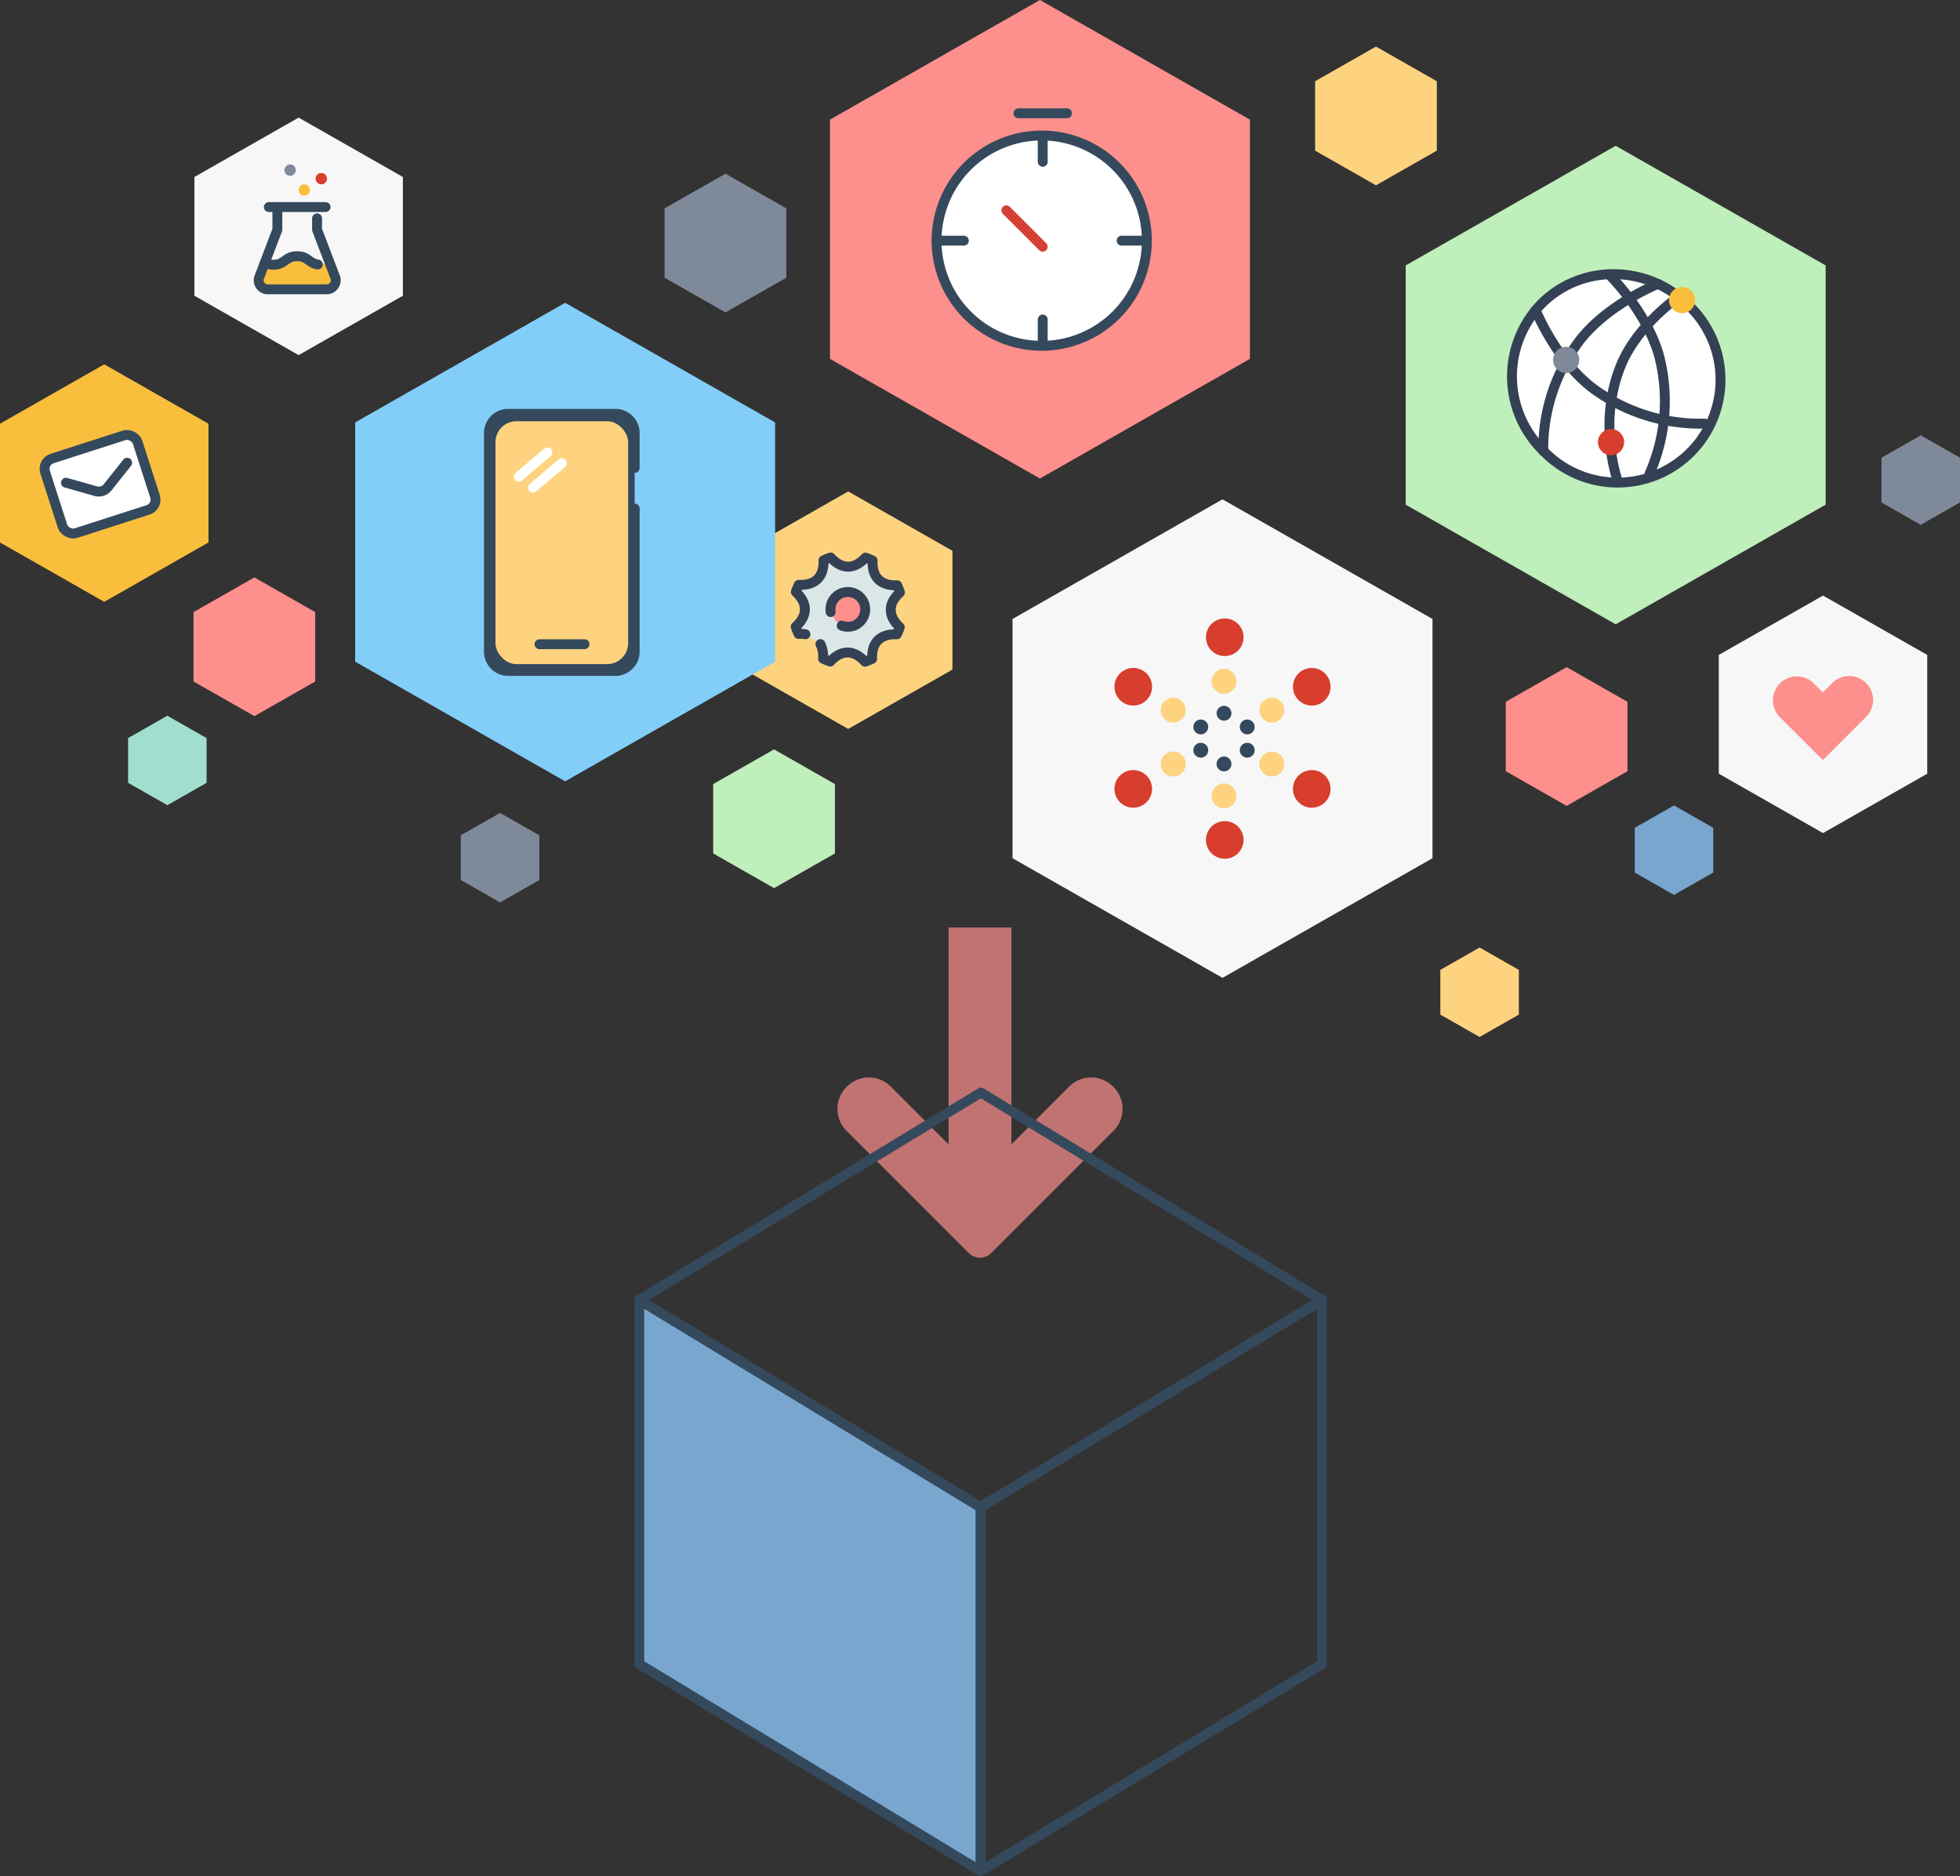 <svg xmlns="http://www.w3.org/2000/svg" width="396.077" height="379.125" viewBox="0 0 396.077 379.125">
  <rect x="0" y="0" width="396.077" height="379.125" fill="#333333" stroke="none"/>
  <g id="Group_1804" data-name="Group 1804" transform="translate(-758 -942)">
    <path id="パス_1458" data-name="パス 1458" d="M1868.237,277.458v24l21.064,12,21.065-12v-24l-21.065-12Z" transform="translate(-959.894 775.858)" fill="#fed37f"/>
    <g id="icon_data" data-name="icon data" transform="translate(918.795 1054.662)">
      <path id="Path_1494" data-name="Path 1494" d="M1887.066,300.632a5.658,5.658,0,0,1,.537,2.931,10.239,10.239,0,0,0,1.443.592c2.266-2.443,4.789-2.431,7.026.032a10.064,10.064,0,0,0,1.448-.579c-.119-3.326,1.669-5.1,4.994-4.948a10.7,10.7,0,0,0,.591-1.443c-2.442-2.266-2.431-4.8.033-7.026a10.853,10.853,0,0,0-.579-1.449c-3.327.125-5.1-1.668-4.948-4.993a10.07,10.07,0,0,0-1.443-.592c-2.266,2.443-4.789,2.431-7.026-.033a10.15,10.15,0,0,0-1.448.579c.119,3.326-1.675,5.1-5,4.948a12.475,12.475,0,0,0-.592,1.443c2.443,2.266,2.431,4.794-.032,7.026a12.462,12.462,0,0,0,.579,1.448,7.035,7.035,0,0,1,1.381.071" transform="translate(-1882.071 -283.124)" fill="#dbe6e6"/>
      <path id="Path_1495" data-name="Path 1495" d="M1891.406,296.409a3.513,3.513,0,1,1,4,2.943l-.01,0a3.478,3.478,0,0,1-1.756-.2" transform="translate(-1884.343 -285.384)" fill="#dbe6e6"/>
    </g>
    <circle id="Ellipse_152" data-name="Ellipse 152" cx="3.4" cy="3.4" r="3.4" transform="translate(925.937 1061.632)" fill="#fd8f8c"/>
    <g id="icon_data-2" data-name="icon data" transform="translate(918.795 1054.662)">
      <path id="Path_1494-2" data-name="Path 1494" d="M1887.066,300.632a5.658,5.658,0,0,1,.537,2.931,10.239,10.239,0,0,0,1.443.592c2.266-2.443,4.789-2.431,7.026.032a10.064,10.064,0,0,0,1.448-.579c-.119-3.326,1.669-5.1,4.994-4.948a10.7,10.7,0,0,0,.591-1.443c-2.442-2.266-2.431-4.8.033-7.026a10.853,10.853,0,0,0-.579-1.449c-3.327.125-5.1-1.668-4.948-4.993a10.07,10.07,0,0,0-1.443-.592c-2.266,2.443-4.789,2.431-7.026-.033a10.15,10.15,0,0,0-1.448.579c.119,3.326-1.675,5.1-5,4.948a12.475,12.475,0,0,0-.592,1.443c2.443,2.266,2.431,4.794-.032,7.026a12.462,12.462,0,0,0,.579,1.448,7.035,7.035,0,0,1,1.381.071" transform="translate(-1882.071 -283.124)" fill="none" stroke="#344154" stroke-linecap="round" stroke-linejoin="round" stroke-width="2"/>
      <path id="Path_1495-2" data-name="Path 1495" d="M1891.406,296.409a3.513,3.513,0,1,1,4,2.943l-.01,0a3.478,3.478,0,0,1-1.756-.2" transform="translate(-1884.343 -285.384)" fill="none" stroke="#344154" stroke-linecap="round" stroke-linejoin="round" stroke-width="2"/>
    </g>
    <path id="パス_1458-2" data-name="パス 1458" d="M1764.237,239.176v48.352l42.431,24.176,42.431-24.176V239.176L1806.668,215Z" transform="translate(-934.465 788.195)" fill="#82cef9"/>
    <path id="パス_1458-3" data-name="パス 1458" d="M1891.237,158.176v48.352l42.431,24.176,42.431-24.176V158.176L1933.668,134Z" transform="translate(-965.518 808)" fill="#fd8f8c"/>
    <path id="パス_1458-4" data-name="パス 1458" d="M2045.237,197.176v48.352l42.431,24.176,42.431-24.176V197.176L2087.668,173Z" transform="translate(-1003.171 798.464)" fill="#bfefbb"/>
    <path id="パス_1458-5" data-name="パス 1458" d="M1940.074,291.746V340.1l42.431,24.176,42.431-24.176V291.746L1982.5,267.57Z" transform="translate(-977.458 775.341)" fill="#f7f7f7"/>
    <path id="パス_1458-6" data-name="パス 1458" d="M2128.977,305.308v24l21.064,12,21.064-12v-24l-21.064-12Z" transform="translate(-1023.646 769.049)" fill="#f7f7f7"/>
    <path id="パス_1458-7" data-name="パス 1458" d="M1669.237,243.458v24l21.064,12,21.065-12v-24l-21.065-12Z" transform="translate(-911.237 784.171)" fill="#f9bf3c"/>
    <path id="パス_1458-8" data-name="パス 1458" d="M1721.237,177.458v24l21.064,12,21.065-12v-24l-21.065-12Z" transform="translate(-923.952 800.309)" fill="#f7f7f7"/>
    <path id="パス_1458-9" data-name="パス 1458" d="M1847,187.466v14.02l12.3,7.01,12.3-7.01v-14.02l-12.3-7.01Z" transform="translate(-954.701 796.641)" fill="#7e8a9a"/>
    <path id="パス_1458-10" data-name="パス 1458" d="M2021,153.466v14.02l12.3,7.01,12.3-7.01v-14.02l-12.3-7.01Z" transform="translate(-997.245 804.954)" fill="#fed37f"/>
    <path id="パス_1458-11" data-name="パス 1458" d="M2072,319.466v14.02l12.3,7.01,12.3-7.01v-14.02l-12.3-7.01Z" transform="translate(-1009.715 764.367)" fill="#fd8f8c"/>
    <path id="パス_1458-12" data-name="パス 1458" d="M1721,295.466v14.02l12.3,7.01,12.3-7.01v-14.02l-12.3-7.01Z" transform="translate(-923.893 770.235)" fill="#fd8f8c"/>
    <path id="パス_1458-13" data-name="パス 1458" d="M1860,341.466v14.02l12.3,7.01,12.3-7.01v-14.02l-12.3-7.01Z" transform="translate(-957.88 758.987)" fill="#bfefbb"/>
    <path id="パス_1458-14" data-name="パス 1458" d="M2106.5,353.975v9.04l7.933,4.519,7.933-4.519v-9.04l-7.933-4.519Z" transform="translate(-1018.151 755.32)" fill="#78a6ce"/>
    <path id="パス_1458-15" data-name="パス 1458" d="M2172.5,254.975v9.04l7.933,4.519,7.933-4.519v-9.04l-7.933-4.519Z" transform="translate(-1034.288 779.526)" fill="#7e8a9a"/>
    <path id="パス_1458-16" data-name="パス 1458" d="M2054.5,391.975v9.04l7.933,4.519,7.933-4.519v-9.04l-7.933-4.519Z" transform="translate(-1005.436 746.029)" fill="#fed37f"/>
    <path id="パス_1458-17" data-name="パス 1458" d="M1792.5,355.975v9.04l7.933,4.519,7.933-4.519v-9.04l-7.933-4.519Z" transform="translate(-941.376 754.831)" fill="#7e8a9a"/>
    <path id="パス_1458-18" data-name="パス 1458" d="M1703.5,329.975v9.04l7.933,4.519,7.933-4.519v-9.04l-7.933-4.519Z" transform="translate(-919.615 761.188)" fill="#a2ded0"/>
    <g id="グループ_1797" data-name="グループ 1797" transform="translate(856.804 1025.633)">
      <g id="グループ_1505" data-name="グループ 1505" transform="translate(0 0)">
        <path id="パス_1221" data-name="パス 1221" d="M1829.468,263.842v28.713a3.909,3.909,0,0,1-3.682,4.1H1803.7a3.909,3.909,0,0,1-3.682-4.1V248.8a3.91,3.91,0,0,1,3.682-4.1h22.087a3.909,3.909,0,0,1,3.682,4.1v6.837" transform="translate(-1800.018 -244.7)" fill="#34495e" stroke="#35495d" stroke-linecap="round" stroke-linejoin="round" stroke-width="2"/>
        <rect id="長方形_360" data-name="長方形 360" width="26.811" height="49.077" rx="4.225" transform="translate(1.319 1.498)" fill="#fed37f"/>
        <line id="線_342" data-name="線 342" x2="9.088" transform="translate(10.226 46.561)" fill="none" stroke="#35495d" stroke-linecap="round" stroke-linejoin="round" stroke-width="2"/>
      </g>
      <path id="パス_1333" data-name="パス 1333" d="M1813.786,255.026,1808,259.937" transform="translate(-1801.969 -247.225)" fill="none" stroke="#fff" stroke-linecap="round" stroke-width="2"/>
      <path id="パス_1334" data-name="パス 1334" d="M1817.636,257.914l-5.786,4.91" transform="translate(-1802.911 -247.931)" fill="none" stroke="#fff" stroke-linecap="round" stroke-width="2"/>
    </g>
    <circle id="Ellipse_148" data-name="Ellipse 148" cx="21.154" cy="21.154" r="21.154" transform="translate(947.45 969.198)" fill="#fff"/>
    <g id="Group_1798" data-name="Group 1798" transform="translate(947.261 964.892)">
      <path id="Path_1489" data-name="Path 1489" d="M1941,170.25a21.248,21.248,0,1,0,21.248,21.248A21.248,21.248,0,0,0,1941,170.25" transform="translate(-1919.75 -165.755)" fill="none" stroke="#35495d" stroke-linecap="round" stroke-linejoin="round" stroke-width="2"/>
      <line id="Line_489" data-name="Line 489" x2="7.355" y2="7.355" transform="translate(14.097 19.614)" fill="none" stroke="#d53f34" stroke-linecap="round" stroke-linejoin="round" stroke-width="2"/>
      <line id="Line_490" data-name="Line 490" x2="9.807" transform="translate(16.549 0)" fill="none" stroke="#35495d" stroke-linecap="round" stroke-linejoin="round" stroke-width="2"/>
      <line id="Line_491" data-name="Line 491" y2="4.903" transform="translate(21.453 4.903)" fill="none" stroke="#35495d" stroke-linecap="round" stroke-linejoin="round" stroke-width="2"/>
      <line id="Line_492" data-name="Line 492" y2="4.903" transform="translate(21.453 41.679)" fill="none" stroke="#35495d" stroke-linecap="round" stroke-linejoin="round" stroke-width="2"/>
      <line id="Line_493" data-name="Line 493" x1="4.903" transform="translate(37.389 25.743)" fill="none" stroke="#35495d" stroke-linecap="round" stroke-linejoin="round" stroke-width="2"/>
      <line id="Line_494" data-name="Line 494" x1="4.903" transform="translate(0.613 25.743)" fill="none" stroke="#35495d" stroke-linecap="round" stroke-linejoin="round" stroke-width="2"/>
    </g>
    <g id="Group_1799" data-name="Group 1799" transform="translate(1063.543 997.404)">
      <circle id="楕円形_74" data-name="楕円形 74" cx="21.154" cy="21.154" r="21.154" transform="translate(0.004 0)" fill="#fff"/>
      <g id="グループ_1231" data-name="グループ 1231" transform="translate(0 0)">
        <path id="パス_1177" data-name="パス 1177" d="M2080.01,243.049a21.045,21.045,0,0,1-.367-29.749c8.114-8.113,21.464-7.918,29.772.39" transform="translate(-2073.665 -207.335)" fill="none" stroke="#344154" stroke-linecap="round" stroke-linejoin="round" stroke-width="2"/>
        <path id="パス_1179" data-name="パス 1179" d="M2091.07,245.567" transform="translate(-2077.921 -216.683)" fill="none" stroke="#344154" stroke-linecap="round" stroke-linejoin="round" stroke-width="2"/>
        <path id="パス_1181" data-name="パス 1181" d="M2111.917,224.72" transform="translate(-2083.018 -211.586)" fill="none" stroke="#344154" stroke-linecap="round" stroke-linejoin="round" stroke-width="2"/>
        <path id="パス_1184" data-name="パス 1184" d="M2100.063,216.91" transform="translate(-2080.12 -209.676)" fill="#35b0cb" stroke="#707070" stroke-width="2"/>
        <path id="パス_1185" data-name="パス 1185" d="M2111.454,215.718a20.781,20.781,0,1,1-29.382,29.382" transform="translate(-2075.721 -209.385)" fill="none" stroke="#344154" stroke-linecap="round" stroke-linejoin="round" stroke-width="2"/>
        <path id="パス_1187" data-name="パス 1187" d="M2111.937,224.74" transform="translate(-2083.023 -211.59)" fill="none" stroke="#344154" stroke-linecap="round" stroke-linejoin="round" stroke-width="2"/>
        <path id="パス_1192" data-name="パス 1192" d="M2102.944,253.4" transform="translate(-2080.824 -218.597)" fill="#35b0cb" stroke="#707070" stroke-width="2"/>
        <g id="グループ_1228" data-name="グループ 1228" transform="translate(4.796 0.098)">
          <path id="パス_1199" data-name="パス 1199" d="M2099.648,207.464s7.691,7.519,10.14,16.577a36.484,36.484,0,0,1-1.977,23.682" transform="translate(-2084.814 -207.464)" fill="none" stroke="#344154" stroke-linecap="round" stroke-linejoin="round" stroke-width="2"/>
          <path id="パス_1200" data-name="パス 1200" d="M2080.013,216.994s4.018,9.977,11.457,15.7a36.494,36.494,0,0,0,22.645,7.207" transform="translate(-2080.013 -209.794)" fill="none" stroke="#344154" stroke-linecap="round" stroke-linejoin="round" stroke-width="2"/>
        </g>
        <g id="グループ_1229" data-name="グループ 1229" transform="translate(6.321 1.965)">
          <path id="パス_1201" data-name="パス 1201" d="M2105.235,209.936s-10,3.98-15.776,11.349a36.236,36.236,0,0,0-7.425,22.429" transform="translate(-2082.032 -209.936)" fill="none" stroke="#344154" stroke-linecap="round" stroke-linejoin="round" stroke-width="2"/>
        </g>
        <g id="グループ_1230" data-name="グループ 1230" transform="translate(19.683 4.552)">
          <path id="パス_1202" data-name="パス 1202" d="M2113.745,213.36s-8.21,5.565-11.617,13.668c-4.806,11.432-.94,22.911-.94,22.911" transform="translate(-2099.718 -213.36)" fill="none" stroke="#344154" stroke-linecap="round" stroke-linejoin="round" stroke-width="2"/>
        </g>
        <circle id="楕円形_78" data-name="楕円形 78" cx="2.644" cy="2.644" r="2.644" transform="translate(8.309 14.689)" fill="#7e8a9a"/>
        <circle id="楕円形_79" data-name="楕円形 79" cx="2.644" cy="2.644" r="2.644" transform="translate(17.375 31.31)" fill="#d73e2d"/>
        <circle id="楕円形_80" data-name="楕円形 80" cx="2.644" cy="2.644" r="2.644" transform="translate(31.729 2.601)" fill="#f9bf3c"/>
      </g>
    </g>
    <g id="グループ_1411" data-name="グループ 1411" transform="translate(983.209 1066.981)">
      <g id="グループ_1406" data-name="グループ 1406" transform="translate(15.94 17.656)">
        <circle id="楕円形_95" data-name="楕円形 95" cx="1.506" cy="1.506" r="1.506" transform="translate(4.692)" fill="#34495e"/>
        <circle id="楕円形_96" data-name="楕円形 96" cx="1.506" cy="1.506" r="1.506" transform="translate(4.692 10.241)" fill="#34495e"/>
        <circle id="楕円形_97" data-name="楕円形 97" cx="1.506" cy="1.506" r="1.506" transform="translate(9.384 7.474)" fill="#34495e"/>
        <circle id="楕円形_98" data-name="楕円形 98" cx="1.506" cy="1.506" r="1.506" transform="translate(0 2.767)" fill="#34495e"/>
        <circle id="楕円形_99" data-name="楕円形 99" cx="1.506" cy="1.506" r="1.506" transform="translate(9.384 2.767)" fill="#34495e"/>
        <circle id="楕円形_100" data-name="楕円形 100" cx="1.506" cy="1.506" r="1.506" transform="translate(0 7.474)" fill="#34495e"/>
      </g>
      <g id="グループ_1407" data-name="グループ 1407" transform="translate(9.357 10.182)">
        <circle id="楕円形_101" data-name="楕円形 101" cx="2.52" cy="2.52" r="2.52" transform="translate(10.261)" fill="#fed37f"/>
        <circle id="楕円形_102" data-name="楕円形 102" cx="2.52" cy="2.52" r="2.52" transform="translate(10.261 23.161)" fill="#fed37f"/>
        <circle id="楕円形_103" data-name="楕円形 103" cx="2.52" cy="2.52" r="2.52" transform="translate(19.918 16.723)" fill="#fed37f"/>
        <circle id="楕円形_104" data-name="楕円形 104" cx="2.52" cy="2.52" r="2.52" transform="translate(0.001 5.835)" fill="#fed37f"/>
        <circle id="楕円形_105" data-name="楕円形 105" cx="2.52" cy="2.52" r="2.52" transform="translate(19.919 5.834)" fill="#fed37f"/>
        <circle id="楕円形_106" data-name="楕円形 106" cx="2.52" cy="2.52" r="2.52" transform="translate(0 16.723)" fill="#fed37f"/>
      </g>
      <g id="グループ_1408" data-name="グループ 1408" transform="translate(0 0)">
        <circle id="楕円形_107" data-name="楕円形 107" cx="3.801" cy="3.801" r="3.801" transform="translate(18.49)" fill="#d73e2d"/>
        <circle id="楕円形_108" data-name="楕円形 108" cx="3.801" cy="3.801" r="3.801" transform="translate(18.49 40.96)" fill="#d73e2d"/>
        <circle id="楕円形_109" data-name="楕円形 109" cx="3.801" cy="3.801" r="3.801" transform="translate(36.07 30.648)" fill="#d73e2d"/>
        <circle id="楕円形_110" data-name="楕円形 110" cx="3.801" cy="3.801" r="3.801" transform="translate(0.001 10.006)" fill="#d73e2d"/>
        <circle id="楕円形_111" data-name="楕円形 111" cx="3.801" cy="3.801" r="3.801" transform="translate(36.071 10.006)" fill="#d73e2d"/>
        <circle id="楕円形_112" data-name="楕円形 112" cx="3.801" cy="3.801" r="3.801" transform="translate(0 30.648)" fill="#d73e2d"/>
      </g>
    </g>
    <g id="レイヤー_2" data-name="レイヤー 2" transform="translate(1116.271 1078.621)">
      <g id="icon_data-2-2" data-name="icon data-2" transform="translate(0 0)">
        <path id="パス_1176" data-name="パス 1176" d="M2162.28,316.256a4.822,4.822,0,0,0-6.818-.015l0,0-.013.012-1.9,1.9-1.9-1.9a4.833,4.833,0,0,0-6.833,6.834l8.734,8.733,6.833-6.833h0l1.9-1.9a4.824,4.824,0,0,0,.029-6.821l-.005-.005A.02.02,0,0,0,2162.28,316.256Z" transform="translate(-2143.458 -314.836)" fill="#fd8f8c"/>
      </g>
    </g>
    <g id="Group_1800" data-name="Group 1800" transform="translate(766.445 1029.317)">
      <rect id="Rectangle_673" data-name="Rectangle 673" width="19.643" height="15.823" rx="2.167" transform="translate(0 6.02) rotate(-17.846)" fill="#fff" stroke="#35495d" stroke-linecap="round" stroke-linejoin="round" stroke-width="2"/>
      <path id="Path_1490" data-name="Path 1490" d="M1686.88,261.818l6,1.7a2.291,2.291,0,0,0,2.43-.782l3.941-4.961" transform="translate(-1681.996 -251.581)" fill="none" stroke="#35495d" stroke-linecap="round" stroke-linejoin="round" stroke-width="2"/>
    </g>
    <path id="Path_1491" data-name="Path 1491" d="M1739.477,209.215a1.38,1.38,0,0,1-.88-2.2c.99-1.757-.263-3.121,1.5-2.816s4.269-1.259,5.281-1.232,2.523.781,4.033.781a10.21,10.21,0,0,1,3.448.891s1.255,3.172.793,3.785-1.261,1.5-5.017,1.056A75.554,75.554,0,0,0,1739.477,209.215Z" transform="translate(-928.125 791.137)" fill="#f9bf3c"/>
    <g id="icon_data-3" data-name="icon data" transform="translate(810.308 975.242)">
      <circle id="Ellipse_149" data-name="Ellipse 149" cx="1.146" cy="1.146" r="1.146" transform="translate(8.04 4.013)" fill="#f9bf3c"/>
      <circle id="Ellipse_150" data-name="Ellipse 150" cx="1.146" cy="1.146" r="1.146" transform="translate(11.48 1.72)" fill="#d73e2d"/>
      <circle id="Ellipse_151" data-name="Ellipse 151" cx="1.146" cy="1.146" r="1.146" transform="translate(5.174 0)" fill="#7e8a9a"/>
      <path id="Path_1492" data-name="Path 1492" d="M1750.24,191.674v2.293l3.566,9.361a1.844,1.844,0,0,1-1.846,2.677h-11.465a1.844,1.844,0,0,1-1.846-2.677l3.566-9.361v-4.586" transform="translate(-1738.474 -180.783)" fill="none" stroke="#35495d" stroke-linecap="round" stroke-linejoin="round" stroke-width="2"/>
      <path id="Path_1493" data-name="Path 1493" d="M1740.072,203.832a3.439,3.439,0,0,0,1.719.419c2.4,0,2.4-1.72,4.809-1.72,2.173,0,2.379,1.411,4.185,1.68" transform="translate(-1738.865 -183.998)" fill="none" stroke="#35495d" stroke-linecap="round" stroke-linejoin="round" stroke-width="2"/>
      <line id="Line_495" data-name="Line 495" x2="11.465" transform="translate(2.021 8.599)" fill="none" stroke="#35495d" stroke-linecap="round" stroke-linejoin="round" stroke-width="2"/>
    </g>
    <g id="Group_1802" data-name="Group 1802" transform="translate(927.23 1129.428)" opacity="0.7">
      <path id="Path_1496" data-name="Path 1496" d="M1765.353,853.493l.089.089a6.264,6.264,0,0,1,0,8.856l-24.7,24.7a3.224,3.224,0,0,1-4.555,0l-24.7-24.7a6.264,6.264,0,0,1,0-8.856l.089-.089a6.265,6.265,0,0,1,8.857,0l16.1,16.1a2.727,2.727,0,0,0,3.856,0l16.1-16.1A6.264,6.264,0,0,1,1765.353,853.493Z" transform="translate(-1709.656 -821.337)" fill="#fd8f8c"/>
      <path id="Path_1500" data-name="Path 1500" d="M0,0H52.106V12.7H0Z" transform="translate(22.459 52.106) rotate(-90)" fill="#fd8f8c"/>
    </g>
    <g id="Group_1803" data-name="Group 1803" transform="translate(887.189 1162.799)">
      <path id="Path_1497" data-name="Path 1497" d="M1893.521,872.194l-68.984-41.835v-73.58l68.984,41.835Z" transform="translate(-1824.537 -714.868)" fill="#78a6ce" stroke="#35495d" stroke-linecap="round" stroke-linejoin="round" stroke-width="2"/>
      <path id="Path_1498" data-name="Path 1498" d="M1962.505,738.567l-68.944-41.911-69.025,41.911,68.944,41.911Z" transform="translate(-1824.537 -696.656)" fill="none" stroke="#35495d" stroke-linecap="round" stroke-linejoin="round" stroke-width="2"/>
      <path id="Path_1499" data-name="Path 1499" d="M1929.892,872.194l68.984-41.835v-73.58l-68.984,41.835Z" transform="translate(-1860.908 -714.868)" fill="none" stroke="#35495d" stroke-linecap="round" stroke-linejoin="round" stroke-width="2"/>
    </g>
  </g>
</svg>
